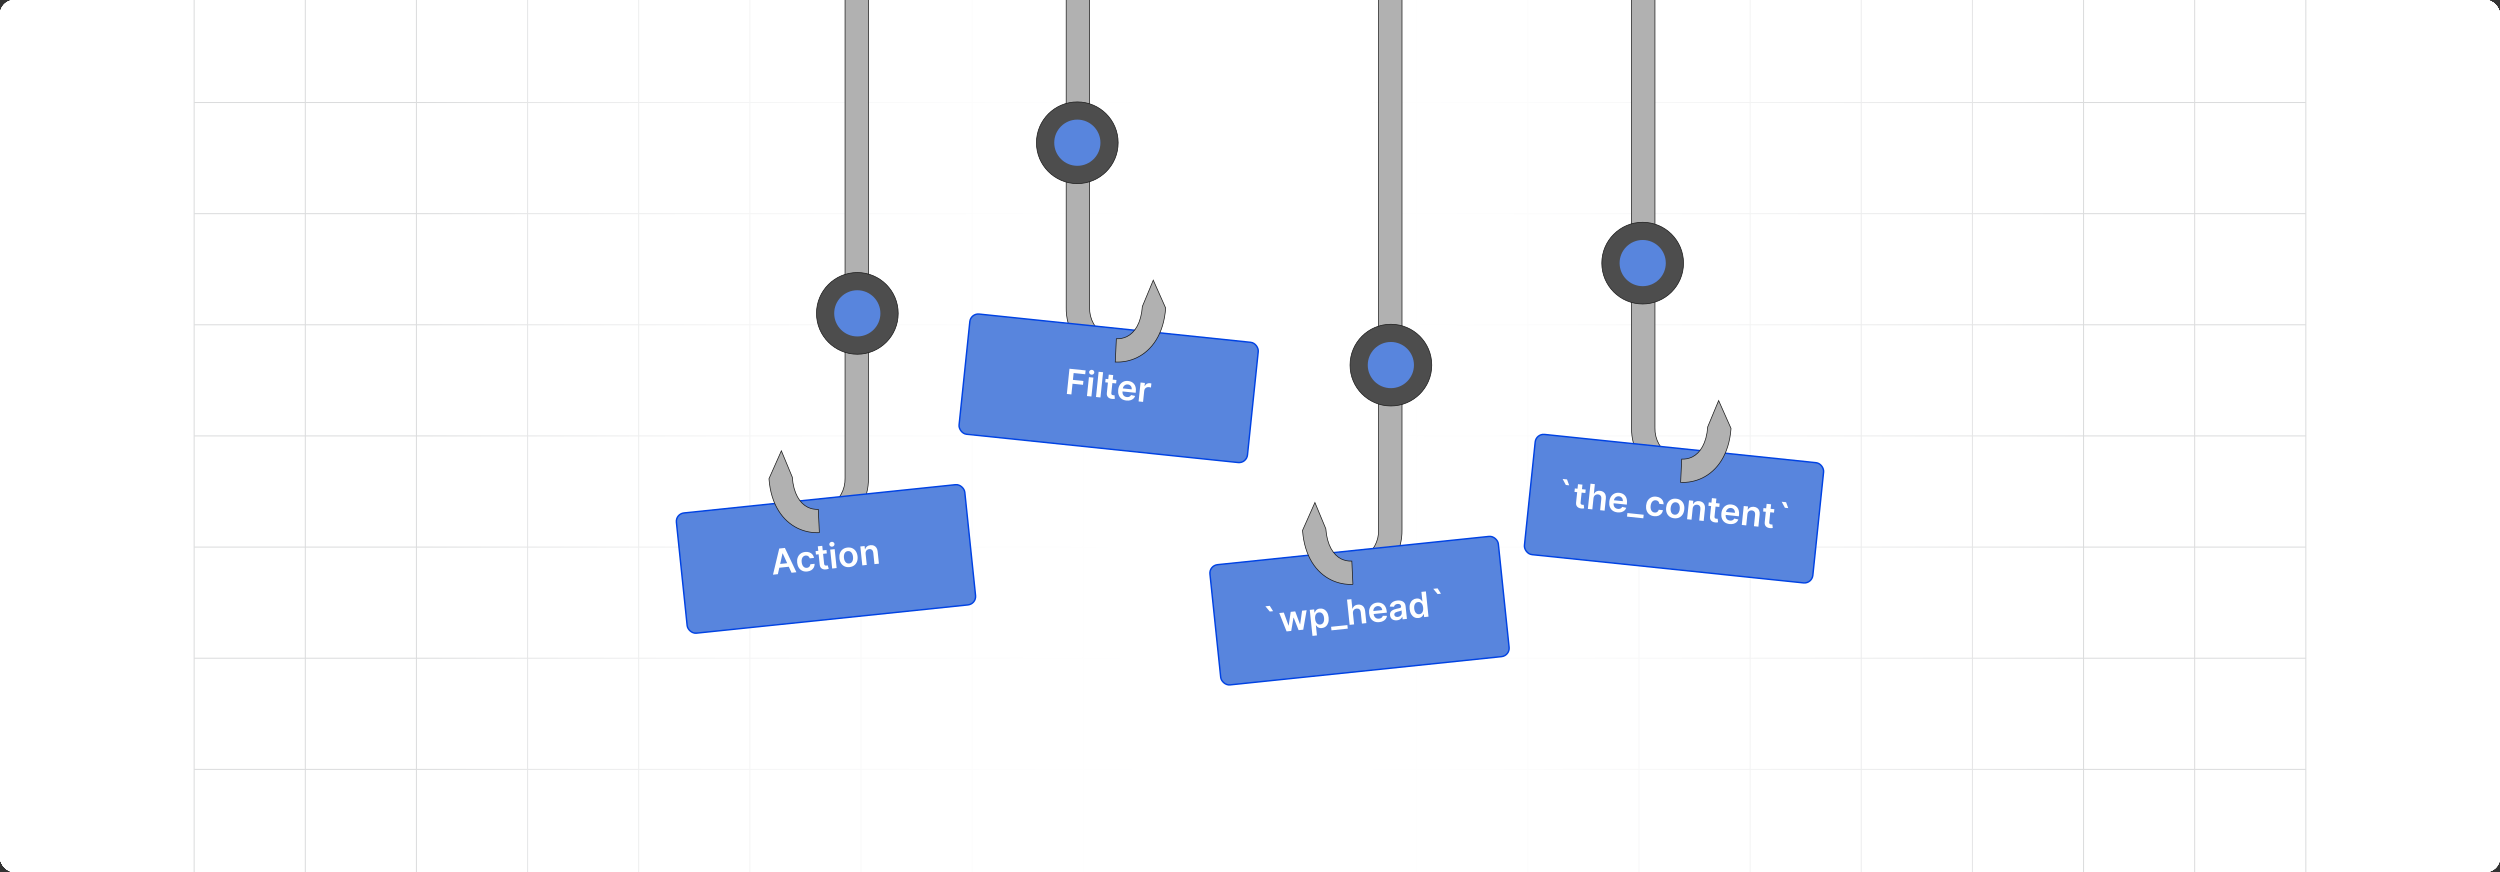<?xml version="1.0" encoding="UTF-8"?><svg id="Layer_1" xmlns="http://www.w3.org/2000/svg" xmlns:xlink="http://www.w3.org/1999/xlink" viewBox="0 0 860 300"><rect x="0" y="0" width="860" height="300" fill="#333333" stroke="none"/><defs><clipPath id="clippath"><rect x="0" y="-.038" width="860" height="300.076" fill="none" stroke-width="0"/></clipPath><clipPath id="clippath-1"><rect x="0" y="-.038" width="860" height="300.076" fill="none" stroke-width="0"/></clipPath><linearGradient id="linear-gradient" x1="144.881" y1="149.981" x2="715.119" y2="149.981" gradientUnits="userSpaceOnUse"><stop offset="0" stop-color="#fff" stop-opacity="0"/><stop offset=".039" stop-color="#fff" stop-opacity=".179"/><stop offset=".087" stop-color="#fff" stop-opacity=".369"/><stop offset=".137" stop-color="#fff" stop-opacity=".539"/><stop offset=".189" stop-color="#fff" stop-opacity=".681"/><stop offset=".244" stop-color="#fff" stop-opacity=".797"/><stop offset=".301" stop-color="#fff" stop-opacity=".887"/><stop offset=".363" stop-color="#fff" stop-opacity=".951"/><stop offset=".432" stop-color="#fff" stop-opacity=".988"/><stop offset=".523" stop-color="#fff"/><stop offset=".583" stop-color="#fff" stop-opacity=".984"/><stop offset=".643" stop-color="#fff" stop-opacity=".937"/><stop offset=".703" stop-color="#fff" stop-opacity=".858"/><stop offset=".763" stop-color="#fff" stop-opacity=".747"/><stop offset=".823" stop-color="#fff" stop-opacity=".604"/><stop offset=".883" stop-color="#fff" stop-opacity=".428"/><stop offset=".943" stop-color="#fff" stop-opacity=".225"/><stop offset="1" stop-color="#fff" stop-opacity="0"/></linearGradient></defs><rect y="0" width="860" height="300" rx="5" ry="5" fill="#fff" stroke-width="0"/><rect x="0" y="0" width="860" height="300" rx="5" ry="5" fill="#fff" stroke-width="0"/><rect x="0" y="0" width="860" height="300" rx="5" ry="5" fill="#fff" stroke-width="0"/><rect x="0" y="0" width="860" height="300" rx="5" ry="5" fill="#fff" stroke-width="0"/><rect x="0" y="0" width="860" height="300" rx="5" ry="5" fill="#fff" stroke-width="0"/><rect x="0" y="0" width="860" height="300" rx="5" ry="5" fill="#fff" stroke-width="0"/><rect x="0" y="0" width="860" height="300" rx="5" ry="5" fill="#fff" stroke-width="0"/><rect x="0" y="0" width="860" height="300" rx="5" ry="5" fill="#fff" stroke-width="0"/><g clip-path="url(#clippath)"><rect x="0" y="0" width="860" height="300" rx="5" ry="5" fill="#fff" stroke-width="0"/><g clip-path="url(#clippath-1)"><rect x="0" y="-.038" width="860" height="300" rx="5" ry="5" fill="#fff" stroke-width="0"/><rect x="66.787" y="-2.966" width="726.419" height="305.872" fill="none" stroke="#dbdcdd" stroke-miterlimit="10" stroke-width=".353"/><polyline points="66.791 264.672 105.02 264.672 143.248 264.672 143.265 264.672 181.493 264.672 219.705 264.672 219.721 264.672 257.95 264.672 296.178 264.672 296.195 264.672 334.423 264.672 372.651 264.672 410.896 264.672 449.108 264.672 487.337 264.672 487.353 264.672 525.581 264.672 563.81 264.672 563.826 264.672 602.054 264.672 640.267 264.672 640.283 264.672 678.511 264.672 716.74 264.672 754.968 264.672 754.984 264.672 793.213 264.672" fill="none" stroke="#dbdcdd" stroke-miterlimit="10" stroke-width=".353"/><polyline points="66.791 226.428 105.02 226.428 143.248 226.428 143.265 226.428 181.493 226.428 219.705 226.428 219.721 226.428 257.95 226.428 296.178 226.428 296.195 226.428 334.423 226.428 372.651 226.428 410.896 226.428 449.108 226.428 487.337 226.428 487.353 226.428 525.581 226.428 563.81 226.428 563.826 226.428 602.054 226.428 640.267 226.428 640.283 226.428 678.511 226.428 716.74 226.428 754.968 226.428 754.984 226.428 793.213 226.428" fill="none" stroke="#dbdcdd" stroke-miterlimit="10" stroke-width=".353"/><polyline points="66.791 188.199 105.02 188.199 143.248 188.199 143.265 188.199 181.493 188.199 219.705 188.199 219.721 188.199 257.95 188.199 296.178 188.199 296.195 188.199 334.423 188.199 372.651 188.199 410.896 188.199 449.108 188.199 487.337 188.199 487.353 188.199 525.581 188.199 563.81 188.199 563.826 188.199 602.054 188.199 640.267 188.199 640.283 188.199 678.511 188.199 716.74 188.199 754.968 188.199 754.984 188.199 793.213 188.199" fill="none" stroke="#dbdcdd" stroke-miterlimit="10" stroke-width=".353"/><polyline points="66.791 149.954 105.02 149.954 143.248 149.954 143.265 149.954 181.493 149.954 219.705 149.954 219.721 149.954 257.95 149.954 296.178 149.954 296.195 149.954 334.423 149.954 372.651 149.954 410.896 149.954 449.108 149.954 487.337 149.954 487.353 149.954 525.581 149.954 563.81 149.954 563.826 149.954 602.054 149.954 640.267 149.954 640.283 149.954 678.511 149.954 716.74 149.954 754.968 149.954 754.984 149.954 793.213 149.954" fill="none" stroke="#dbdcdd" stroke-miterlimit="10" stroke-width=".353"/><polyline points="66.791 111.726 105.02 111.726 143.248 111.726 143.265 111.726 181.493 111.726 219.705 111.726 219.721 111.726 257.95 111.726 296.178 111.726 296.195 111.726 334.423 111.726 372.651 111.726 410.896 111.726 449.108 111.726 487.337 111.726 487.353 111.726 525.581 111.726 563.81 111.726 563.826 111.726 602.054 111.726 640.267 111.726 640.283 111.726 678.511 111.726 716.74 111.726 754.968 111.726 754.984 111.726 793.213 111.726" fill="none" stroke="#dbdcdd" stroke-miterlimit="10" stroke-width=".353"/><polyline points="66.791 73.498 105.02 73.498 143.248 73.498 143.265 73.498 181.493 73.498 219.705 73.498 219.721 73.498 257.95 73.498 296.178 73.498 296.195 73.498 334.423 73.498 372.651 73.498 410.896 73.498 449.108 73.498 487.337 73.498 487.353 73.498 525.581 73.498 563.81 73.498 563.826 73.498 602.054 73.498 640.267 73.498 640.283 73.498 678.511 73.498 716.74 73.498 754.968 73.498 754.984 73.498 793.213 73.498" fill="none" stroke="#dbdcdd" stroke-miterlimit="10" stroke-width=".353"/><polyline points="66.791 35.269 105.02 35.269 143.248 35.269 143.265 35.269 181.493 35.269 219.705 35.269 219.721 35.269 257.95 35.269 296.178 35.269 296.195 35.269 334.423 35.269 372.651 35.269 410.896 35.269 449.108 35.269 487.337 35.269 487.353 35.269 525.581 35.269 563.81 35.269 563.826 35.269 602.054 35.269 640.267 35.269 640.283 35.269 678.511 35.269 716.74 35.269 754.968 35.269 754.984 35.269 793.213 35.269" fill="none" stroke="#dbdcdd" stroke-miterlimit="10" stroke-width=".353"/><polyline points="754.966 -2.982 754.966 -2.966 754.966 35.273 754.966 73.498 754.966 111.722 754.966 111.738 754.966 149.947 754.966 188.202 754.966 226.427 754.966 264.666 754.966 302.906" fill="none" stroke="#dbdcdd" stroke-miterlimit="10" stroke-width=".353"/><polyline points="716.742 -2.982 716.742 -2.966 716.742 35.273 716.742 73.498 716.742 111.722 716.742 111.738 716.742 149.947 716.742 188.202 716.742 226.427 716.742 264.666 716.742 302.906" fill="none" stroke="#dbdcdd" stroke-miterlimit="10" stroke-width=".353"/><polyline points="678.517 -2.982 678.517 -2.966 678.517 35.273 678.517 73.498 678.517 111.722 678.517 111.738 678.517 149.947 678.517 188.202 678.517 226.427 678.517 264.666 678.517 302.906" fill="none" stroke="#dbdcdd" stroke-miterlimit="10" stroke-width=".353"/><polyline points="640.262 -2.982 640.262 -2.966 640.262 35.273 640.262 73.498 640.262 111.722 640.262 111.738 640.262 149.947 640.262 188.202 640.262 226.427 640.262 264.666 640.262 302.906" fill="none" stroke="#dbdcdd" stroke-miterlimit="10" stroke-width=".353"/><polyline points="602.053 -2.982 602.053 -2.966 602.053 35.273 602.053 73.498 602.053 111.722 602.053 111.738 602.053 149.947 602.053 188.202 602.053 226.427 602.053 264.666 602.053 302.906" fill="none" stroke="#dbdcdd" stroke-miterlimit="10" stroke-width=".353"/><polyline points="563.813 -2.982 563.813 -2.966 563.813 35.273 563.813 73.498 563.813 111.722 563.813 111.738 563.813 149.947 563.813 188.202 563.813 226.427 563.813 264.666 563.813 302.906" fill="none" stroke="#dbdcdd" stroke-miterlimit="10" stroke-width=".353"/><polyline points="525.588 -2.982 525.588 -2.966 525.588 35.273 525.588 73.498 525.588 111.722 525.588 111.738 525.588 149.947 525.588 188.202 525.588 226.427 525.588 264.666 525.588 302.906" fill="none" stroke="#dbdcdd" stroke-miterlimit="10" stroke-width=".353"/><polyline points="487.334 -2.982 487.334 -2.966 487.334 35.273 487.334 73.498 487.334 111.722 487.334 111.738 487.334 149.947 487.334 188.202 487.334 226.427 487.334 264.666 487.334 302.906" fill="none" stroke="#dbdcdd" stroke-miterlimit="10" stroke-width=".353"/><polyline points="449.109 -2.982 449.109 -2.966 449.109 35.273 449.109 73.498 449.109 111.722 449.109 111.738 449.109 149.947 449.109 188.202 449.109 226.427 449.109 264.666 449.109 302.906" fill="none" stroke="#dbdcdd" stroke-miterlimit="10" stroke-width=".353"/><polyline points="410.899 -2.982 410.899 -2.966 410.899 35.273 410.899 73.498 410.899 111.722 410.899 111.738 410.899 149.947 410.899 188.202 410.899 226.427 410.899 264.666 410.899 302.906" fill="none" stroke="#dbdcdd" stroke-miterlimit="10" stroke-width=".353"/><polyline points="372.645 -2.982 372.645 -2.966 372.645 35.273 372.645 73.498 372.645 111.722 372.645 111.738 372.645 149.947 372.645 188.202 372.645 226.427 372.645 264.666 372.645 302.906" fill="none" stroke="#dbdcdd" stroke-miterlimit="10" stroke-width=".353"/><polyline points="334.42 -2.982 334.42 -2.966 334.42 35.273 334.42 73.498 334.42 111.722 334.42 111.738 334.42 149.947 334.42 188.202 334.42 226.427 334.42 264.666 334.42 302.906" fill="none" stroke="#dbdcdd" stroke-miterlimit="10" stroke-width=".353"/><polyline points="296.18 -2.982 296.18 -2.966 296.18 35.273 296.18 73.498 296.18 111.722 296.18 111.738 296.18 149.947 296.18 188.202 296.18 226.427 296.18 264.666 296.18 302.906" fill="none" stroke="#dbdcdd" stroke-miterlimit="10" stroke-width=".353"/><polyline points="257.956 -2.982 257.956 -2.966 257.956 35.273 257.956 73.498 257.956 111.722 257.956 111.738 257.956 149.947 257.956 188.202 257.956 226.427 257.956 264.666 257.956 302.906" fill="none" stroke="#dbdcdd" stroke-miterlimit="10" stroke-width=".353"/><polyline points="219.701 -2.982 219.701 -2.966 219.701 35.273 219.701 73.498 219.701 111.722 219.701 111.738 219.701 149.947 219.701 188.202 219.701 226.427 219.701 264.666 219.701 302.906" fill="none" stroke="#dbdcdd" stroke-miterlimit="10" stroke-width=".353"/><polyline points="181.491 -2.982 181.491 -2.966 181.491 35.273 181.491 73.498 181.491 111.722 181.491 111.738 181.491 149.947 181.491 188.202 181.491 226.427 181.491 264.666 181.491 302.906" fill="none" stroke="#dbdcdd" stroke-miterlimit="10" stroke-width=".353"/><polyline points="143.252 -2.982 143.252 -2.966 143.252 35.273 143.252 73.498 143.252 111.722 143.252 111.738 143.252 149.947 143.252 188.202 143.252 226.427 143.252 264.666 143.252 302.906" fill="none" stroke="#dbdcdd" stroke-miterlimit="10" stroke-width=".353"/><polyline points="105.027 -2.982 105.027 -2.966 105.027 35.273 105.027 73.498 105.027 111.722 105.027 111.738 105.027 149.947 105.027 188.202 105.027 226.427 105.027 264.666 105.027 302.906" fill="none" stroke="#dbdcdd" stroke-miterlimit="10" stroke-width=".353"/></g><rect x="144.881" y="-.038" width="570.238" height="300.038" fill="url(#linear-gradient)" stroke-width="0"/><path d="M281.488,175.223c1.327-.059,2.622-.425,3.784-1.069,3.463-1.977,5.551-5.704,5.429-9.69h0v-49.846c-4.452-2.188-6.287-7.571-4.098-12.023.876-1.782,2.317-3.223,4.098-4.098V-31.303h8.044V98.546c4.425,2.263,6.177,7.684,3.914,12.109-.861,1.683-2.231,3.053-3.914,3.914v49.945c.122,6.925-3.585,13.352-9.64,16.714-2.232,1.202-4.706,1.888-7.238,2.007" fill="#b1b1b1" fill-rule="evenodd" stroke="#1a1a1a" stroke-miterlimit="10" stroke-width=".25"/><path d="M294.928,93.758c7.759,0,14.049,6.29,14.049,14.049s-6.29,14.049-14.049,14.049c-7.759,0-14.049-6.29-14.049-14.049,0-.005,0-.011,0-.016,0-7.75,6.283-14.033,14.033-14.033.005,0,.011,0,.017,0Z" fill="#4d4d4d" fill-rule="evenodd" stroke="#1a1a1a" stroke-miterlimit="10" stroke-width=".25"/><path d="M294.928,99.845c4.388.009,7.938,3.574,7.929,7.962-.009,4.388-3.574,7.938-7.962,7.929-4.382-.009-7.929-3.564-7.929-7.946,0-4.388,3.557-7.946,7.946-7.946.005,0,.011,0,.017,0Z" fill="#5885dd" fill-rule="evenodd" stroke-width="0"/><rect x="234.265" y="171.48" width="99.745" height="41.574" rx="2.912" ry="2.912" transform="translate(-18.376 30.445) rotate(-5.941)" fill="#5885dd" stroke="#0042e3" stroke-miterlimit="10" stroke-width=".5"/><path d="M267.588,197.517l-1.679.175,2.152-8.998,1.941-.202,3.963,8.362-1.678.174-3.037-6.659-.066.007-1.597,7.141ZM267.288,194.108l4.578-.477.132,1.263-4.578.476-.132-1.263Z" fill="#fff" stroke-width="0"/><path d="M277.693,196.594c-.65.068-1.224-.017-1.717-.254-.494-.236-.894-.594-1.195-1.073-.304-.478-.488-1.046-.557-1.705-.069-.661-.003-1.258.198-1.792s.52-.967.956-1.299c.434-.332.97-.531,1.606-.598.527-.055,1.007-.007,1.435.144.429.152.783.39,1.062.717.279.327.461.723.543,1.188l-1.467.152c-.091-.308-.259-.555-.502-.743-.245-.187-.552-.261-.922-.223-.315.033-.58.145-.801.338-.219.192-.379.453-.477.78-.099.328-.126.711-.08,1.148.046.443.151.818.315,1.122.164.305.372.53.625.676.254.146.54.203.859.17.226-.024.425-.087.595-.192.17-.104.308-.246.413-.422.103-.177.167-.385.188-.625l1.467-.152c.012.464-.083.886-.279,1.265-.198.379-.489.69-.872.931-.384.241-.847.39-1.393.446Z" fill="#fff" stroke-width="0"/><path d="M284.305,189.197l.124,1.187-3.743.389-.124-1.187,3.743-.39ZM281.324,187.93l1.533-.16.636,6.112c.021.206.07.36.146.462.074.102.166.168.274.196.109.029.227.036.354.023.096-.01.184-.026.262-.048.08-.022.14-.042.181-.058l.384,1.172c-.08.037-.192.081-.34.13-.148.05-.33.089-.548.117-.382.051-.735.029-1.057-.068s-.586-.271-.794-.524c-.207-.252-.33-.583-.37-.989l-.662-6.367Z" fill="#fff" stroke-width="0"/><path d="M286.264,188.058c-.243.025-.462-.034-.653-.178-.192-.144-.3-.331-.324-.56-.023-.231.043-.438.201-.619s.359-.284.603-.309c.246-.026.464.033.655.178s.297.333.321.565c.024.229-.042.433-.198.614-.158.181-.358.283-.605.309ZM286.266,195.573l-.678-6.51,1.534-.16.678,6.51-1.534.16Z" fill="#fff" stroke-width="0"/><path d="M292.229,195.081c-.635.066-1.201-.016-1.696-.248-.496-.231-.897-.585-1.205-1.062-.309-.476-.496-1.05-.566-1.723-.07-.672-.005-1.275.199-1.807.203-.533.522-.963.96-1.292.436-.328.974-.525,1.608-.591.637-.066,1.202.016,1.697.247.496.231.898.587,1.205,1.066.309.478.498,1.055.568,1.727.07.673.003,1.274-.2,1.803s-.523.959-.961,1.287c-.436.328-.973.525-1.609.591ZM292.11,193.851c.345-.036.623-.161.835-.376.212-.215.357-.49.44-.823.081-.334.101-.699.059-1.095-.041-.398-.136-.753-.283-1.065-.149-.311-.349-.551-.6-.719-.252-.169-.551-.234-.895-.199-.353.037-.636.164-.849.38-.214.216-.361.492-.441.828-.081.336-.101.703-.06,1.101.042.396.137.749.284,1.06.147.31.349.548.602.714.253.167.556.231.909.195Z" fill="#fff" stroke-width="0"/><path d="M297.769,190.52l.398,3.815-1.533.16-.678-6.51,1.466-.152.115,1.106.076-.008c.112-.38.321-.695.629-.944.307-.249.702-.398,1.19-.449.448-.047.851.008,1.205.166.354.158.644.409.867.754.224.345.36.778.411,1.299l.432,4.145-1.534.16-.406-3.908c-.046-.435-.193-.764-.443-.987-.25-.222-.573-.313-.97-.272-.269.028-.499.112-.695.25-.195.139-.34.325-.435.558-.093.232-.125.505-.093.819Z" fill="#fff" stroke-width="0"/><path d="M281.866,183.235c-2.577.126-5.144-.394-7.469-1.514-5.133-2.501-9.196-8.044-9.87-17.043l4.261-9.591,3.751,9.031c.411,5.676,2.599,9.031,5.346,10.38,1.124.532,2.361.78,3.603.724l.378,8.012Z" fill="#b1b1b1" fill-rule="evenodd" stroke="#1a1a1a" stroke-miterlimit="10" stroke-width=".25"/><path d="M465.03,193.016c1.327-.059,2.622-.425,3.784-1.069,3.463-1.977,5.551-5.704,5.429-9.69h0v-49.846c-4.452-2.188-6.287-7.571-4.098-12.023.876-1.782,2.317-3.223,4.098-4.098V-13.51h8.044V116.338c4.425,2.263,6.177,7.684,3.914,12.109-.861,1.683-2.231,3.053-3.914,3.914v49.945c.122,6.925-3.585,13.352-9.64,16.714-2.232,1.202-4.706,1.888-7.238,2.007" fill="#b1b1b1" fill-rule="evenodd" stroke="#1a1a1a" stroke-miterlimit="10" stroke-width=".25"/><path d="M478.47,111.551c7.759,0,14.049,6.29,14.049,14.049s-6.29,14.049-14.049,14.049c-7.759,0-14.049-6.29-14.049-14.049,0-.005,0-.011,0-.016,0-7.75,6.283-14.033,14.033-14.033.005,0,.011,0,.017,0Z" fill="#4d4d4d" fill-rule="evenodd" stroke="#1a1a1a" stroke-miterlimit="10" stroke-width=".25"/><path d="M478.47,117.638c4.388.009,7.938,3.574,7.929,7.962-.009,4.388-3.574,7.938-7.962,7.929-4.382-.009-7.929-3.564-7.929-7.946,0-4.388,3.557-7.946,7.946-7.946.005,0,.011,0,.017,0Z" fill="#5885dd" fill-rule="evenodd" stroke-width="0"/><rect x="417.807" y="189.272" width="99.745" height="41.574" rx="2.912" ry="2.912" transform="translate(-19.232 49.539) rotate(-5.941)" fill="#5885dd" stroke="#0042e3" stroke-miterlimit="10" stroke-width=".5"/><path d="M436.797,210.363l-1.502-1.801,1.506-.157,1.145,1.838-1.148.12Z" fill="#fff" stroke-width="0"/><path d="M442.586,217.207l-2.518-6.319,1.565-.163,1.621,4.458.06-.006.691-4.699,1.549-.161,1.643,4.43.062-.007.654-4.669,1.568-.163-1.166,6.702-1.598.166-1.678-4.272-.09.009-.764,4.527-1.602.167Z" fill="#fff" stroke-width="0"/><path d="M451.49,218.748l-.932-8.952,1.51-.157.111,1.077.09-.009c.062-.167.156-.348.281-.541.127-.195.305-.369.537-.523.232-.154.539-.252.92-.291.504-.052.973.028,1.402.242.434.214.795.558,1.086,1.031s.473,1.073.549,1.796c.074.715.019,1.335-.162,1.859-.184.524-.463.94-.84,1.244s-.82.483-1.332.537c-.373.039-.688.009-.947-.089s-.473-.229-.639-.39c-.166-.161-.299-.317-.397-.466l-.065.007.361,3.467-1.535.16ZM452.402,212.895c.045.421.141.784.295,1.087.154.305.353.533.6.685.246.153.529.213.856.179.338-.036.613-.156.824-.362.209-.206.355-.474.441-.804.082-.33.103-.699.062-1.105-.043-.404-.139-.757-.287-1.058-.148-.302-.346-.53-.594-.684-.246-.154-.543-.213-.885-.178-.328.034-.596.149-.807.346-.211.196-.359.455-.443.778-.086.323-.105.695-.062,1.116Z" fill="#fff" stroke-width="0"/><path d="M463.502,215.03l.129,1.225-5.607.584-.129-1.225,5.607-.584Z" fill="#fff" stroke-width="0"/><path d="M465.414,210.975l.398,3.815-1.533.16-.904-8.68,1.5-.156.342,3.276.076-.008c.113-.383.32-.698.619-.945.299-.247.695-.396,1.193-.447.451-.047.856.007,1.213.161.355.154.644.403.869.749.223.345.359.781.414,1.307l.432,4.145-1.533.16-.406-3.908c-.045-.438-.193-.767-.445-.988-.248-.221-.576-.31-.981-.269-.272.028-.508.112-.707.252-.201.14-.352.326-.449.559-.096.233-.129.506-.098.82Z" fill="#fff" stroke-width="0"/><path d="M474.49,214.015c-.652.068-1.23-.01-1.732-.233-.502-.224-.906-.573-1.213-1.048-.305-.475-.494-1.053-.565-1.734-.07-.669-.004-1.271.199-1.805.203-.534.519-.967.951-1.299.43-.332.957-.53,1.578-.595.402-.042.789-.017,1.16.075.369.091.707.257,1.01.497.305.239.557.558.758.956.201.398.33.882.391,1.452l.049.47-5.336.555-.107-1.033,3.865-.402c-.033-.294-.125-.549-.272-.767-.15-.217-.342-.38-.576-.49-.236-.11-.502-.15-.795-.119-.312.033-.582.137-.803.313s-.385.393-.492.651c-.105.259-.144.533-.117.824l.094.903c.039.378.143.695.309.951.166.256.383.441.644.559.266.117.562.158.896.123.223-.023.422-.076.596-.159s.32-.193.441-.331c.121-.138.203-.303.254-.493l1.449.012c-.053.388-.19.735-.412,1.043-.225.308-.523.559-.9.754-.379.194-.818.318-1.324.371Z" fill="#fff" stroke-width="0"/><path d="M480.555,213.389c-.412.043-.791.007-1.137-.107-.344-.114-.627-.307-.848-.578s-.353-.62-.398-1.046c-.039-.368-.002-.678.109-.933.111-.254.275-.465.496-.634.219-.168.473-.305.76-.411s.588-.192.898-.259c.379-.079.685-.147.918-.205.234-.057.402-.126.504-.206.102-.081.144-.194.129-.341l-.002-.025c-.033-.319-.154-.557-.361-.712-.207-.155-.488-.214-.846-.177-.375.039-.664.152-.865.338-.203.187-.33.396-.383.627l-1.453-.054c.07-.408.223-.758.455-1.053.231-.294.529-.528.891-.701.361-.173.769-.284,1.225-.331.315-.033.631-.029.949.012.318.042.615.132.891.273.272.143.504.348.691.621.185.272.303.624.348,1.056l.453,4.357-1.475.153-.094-.894-.051.005c-.074.19-.188.373-.338.547-.154.174-.35.322-.594.443s-.535.199-.873.235ZM480.836,212.22c.309-.032.568-.121.781-.268s.371-.328.473-.544c.102-.216.141-.444.115-.684l-.08-.767c-.043.044-.121.089-.232.136-.111.045-.234.088-.373.129-.139.04-.277.077-.414.111-.135.034-.254.064-.355.089-.225.055-.424.127-.596.216-.176.089-.309.203-.398.339-.092.137-.127.304-.107.501.029.283.154.485.377.608.221.123.492.168.81.134Z" fill="#fff" stroke-width="0"/><path d="M487.953,212.601c-.512.053-.982-.03-1.414-.251s-.789-.569-1.076-1.045-.467-1.071-.541-1.786c-.076-.723-.019-1.348.166-1.871.188-.523.471-.934.852-1.233.379-.297.82-.473,1.32-.525.381-.04.701-.008.961.095.258.102.471.236.633.401.164.164.291.322.389.472l.062-.006-.338-3.247,1.539-.16.902,8.68-1.508.157-.107-1.026-.092.01c-.065.166-.16.346-.293.538-.131.192-.312.363-.545.513-.234.15-.537.244-.91.283ZM488.252,211.298c.324-.034.592-.151.803-.352.211-.2.357-.465.443-.794.086-.329.107-.704.062-1.125-.043-.421-.141-.781-.289-1.08-.15-.299-.348-.522-.594-.67-.244-.149-.533-.206-.863-.172-.342.036-.617.154-.828.356-.209.202-.357.466-.441.791-.082.326-.103.69-.06,1.095.041.406.139.763.289,1.069.15.306.35.537.6.696.248.158.541.22.879.185Z" fill="#fff" stroke-width="0"/><path d="M494.537,204.354l-1.502-1.801,1.504-.157,1.147,1.838-1.148.12Z" fill="#fff" stroke-width="0"/><path d="M465.408,201.027c-2.577.126-5.144-.394-7.469-1.514-5.133-2.501-9.196-8.044-9.87-17.043l4.261-9.591,3.751,9.031c.411,5.676,2.599,9.031,5.346,10.38,1.124.532,2.361.78,3.603.724l.378,8.012Z" fill="#b1b1b1" fill-rule="evenodd" stroke="#1a1a1a" stroke-miterlimit="10" stroke-width=".25"/><path d="M383.651,124.537c-2.533-.119-5.006-.805-7.238-2.007-6.056-3.361-9.763-9.789-9.64-16.714v-49.945c-1.683-.861-3.053-2.231-3.914-3.914-2.263-4.425-.511-9.846,3.914-12.109V-90h8.044V39.799c1.782.876,3.223,2.317,4.098,4.098,2.188,4.452.353,9.835-4.098,12.023v49.846h0c-.123,3.986,1.966,7.713,5.429,9.69,1.162.644,2.457,1.01,3.784,1.069" fill="#b1b1b1" fill-rule="evenodd" stroke="#1a1a1a" stroke-miterlimit="10" stroke-width=".25"/><path d="M370.605,35.061c7.75,0,14.033,6.283,14.033,14.033,0,.005,0,.011,0,.016,0,7.759-6.29,14.049-14.049,14.049-7.759,0-14.049-6.29-14.049-14.049,0-7.759,6.29-14.049,14.049-14.049.005,0,.011,0,.017,0Z" fill="#4d4d4d" fill-rule="evenodd" stroke="#1a1a1a" stroke-miterlimit="10" stroke-width=".25"/><path d="M370.605,41.148c4.388,0,7.946,3.558,7.946,7.946,0,4.382-3.547,7.937-7.929,7.946-4.388.009-7.953-3.541-7.962-7.929-.009-4.388,3.541-7.953,7.929-7.962.005,0,.011,0,.017,0Z" fill="#5885dd" fill-rule="evenodd" stroke-width="0"/><rect x="331.507" y="112.782" width="99.745" height="41.574" rx="2.912" ry="2.912" transform="translate(746.883 305.899) rotate(-174.059)" fill="#5885dd" stroke="#0042e3" stroke-miterlimit="10" stroke-width=".5"/><path d="M366.992,135.524l.903-8.681,5.561.579-.137,1.317-3.989-.415-.245,2.356,3.607.376-.138,1.318-3.607-.376-.384,3.688-1.572-.163Z" fill="#fff" stroke-width="0"/><path d="M373.914,136.244l.678-6.51,1.534.159-.678,6.511-1.534-.16ZM375.46,128.89c-.242-.025-.444-.129-.603-.309-.157-.182-.226-.386-.202-.615.024-.231.134-.419.325-.564s.41-.204.652-.179c.246.025.447.129.605.31s.223.387.198.618c-.023.229-.13.415-.32.56-.191.144-.409.203-.655.178Z" fill="#fff" stroke-width="0"/><path d="M379.462,128.048l-.903,8.68-1.534-.159.903-8.681,1.534.16Z" fill="#fff" stroke-width="0"/><path d="M384.064,130.72l-.123,1.188-3.743-.39.123-1.188,3.743.39ZM381.408,128.867l1.533.159-.636,6.112c-.021.206-.006.366.048.482.051.115.128.198.228.249.102.05.215.082.342.095.097.01.185.013.268.007.081-.006.144-.012.189-.019l.133,1.226c-.085.019-.204.039-.359.057-.154.019-.342.019-.56.002-.384-.028-.726-.123-1.02-.283-.294-.161-.518-.387-.669-.677-.15-.289-.202-.638-.157-1.044l.662-6.366Z" fill="#fff" stroke-width="0"/><path d="M387.471,137.784c-.652-.068-1.202-.263-1.647-.585-.445-.322-.769-.747-.971-1.275-.202-.527-.267-1.132-.196-1.813.069-.669.258-1.244.567-1.725.308-.481.707-.839,1.198-1.075.489-.236,1.045-.322,1.667-.257.401.041.774.145,1.119.31.344.166.639.398.886.695.248.296.43.66.545,1.091s.142.932.083,1.502l-.05.47-5.336-.556.108-1.033,3.866.402c.027-.294-.009-.564-.109-.807s-.255-.442-.464-.599c-.206-.155-.458-.249-.751-.28-.315-.032-.598.016-.851.142s-.458.305-.616.535c-.156.231-.251.492-.284.782l-.095.903c-.039.379-.003.71.107.995.11.284.282.51.517.679.234.168.517.271.851.305.223.023.43.013.616-.032.188-.045.353-.123.499-.232.146-.111.263-.254.35-.431l1.416.31c-.13.369-.336.682-.617.936-.283.255-.628.439-1.037.552-.409.112-.865.144-1.372.091Z" fill="#fff" stroke-width="0"/><path d="M391.677,138.093l.678-6.51,1.487.154-.113,1.085.068.008c.158-.364.392-.633.703-.808s.653-.242,1.026-.204c.084.009.18.022.284.041.106.018.192.037.262.059l-.146,1.412c-.064-.029-.162-.06-.301-.094-.138-.033-.272-.056-.401-.069-.28-.029-.537.005-.771.102s-.426.245-.575.443c-.149.199-.238.436-.268.713l-.398,3.828-1.534-.16Z" fill="#fff" stroke-width="0"/><path d="M384.029,116.526c1.242.056,2.479-.192,3.603-.724,2.747-1.349,4.935-4.705,5.346-10.38l3.751-9.031,4.261,9.591c-.674,8.999-4.738,14.543-9.87,17.043-2.324,1.12-4.892,1.64-7.469,1.514l.378-8.012Z" fill="#b1b1b1" fill-rule="evenodd" stroke="#1a1a1a" stroke-miterlimit="10" stroke-width=".25"/><path d="M578.134,165.943c-2.533-.119-5.006-.805-7.238-2.007-6.056-3.361-9.763-9.789-9.64-16.714v-49.945c-1.683-.861-3.053-2.231-3.914-3.914-2.263-4.425-.511-9.846,3.914-12.109V-48.594h8.044V81.204c1.782.876,3.223,2.317,4.098,4.098,2.188,4.452.353,9.835-4.098,12.023v49.846h0c-.123,3.986,1.966,7.713,5.429,9.69,1.162.644,2.457,1.01,3.784,1.069" fill="#b1b1b1" fill-rule="evenodd" stroke="#1a1a1a" stroke-miterlimit="10" stroke-width=".25"/><path d="M565.088,76.467c7.75,0,14.033,6.283,14.033,14.033,0,.005,0,.011,0,.016,0,7.759-6.29,14.049-14.049,14.049-7.759,0-14.049-6.29-14.049-14.049s6.29-14.049,14.049-14.049c.005,0,.011,0,.017,0Z" fill="#4d4d4d" fill-rule="evenodd" stroke="#1a1a1a" stroke-miterlimit="10" stroke-width=".25"/><path d="M565.088,82.553c4.388,0,7.946,3.558,7.946,7.946,0,4.382-3.547,7.937-7.929,7.946-4.388.009-7.953-3.541-7.962-7.929-.009-4.388,3.541-7.953,7.929-7.962.005,0,.011,0,.017,0Z" fill="#5885dd" fill-rule="evenodd" stroke-width="0"/><rect x="525.99" y="154.188" width="99.745" height="41.574" rx="2.912" ry="2.912" transform="translate(1130.519 408.619) rotate(-174.059)" fill="#5885dd" stroke="#0042e3" stroke-miterlimit="10" stroke-width=".5"/><path d="M538.646,166.833l-1.1-2.071,1.506.156.742,2.035-1.148-.12Z" fill="#fff" stroke-width="0"/><path d="M545.487,168.411l-.123,1.187-3.743-.39.123-1.187,3.743.39ZM542.831,166.558l1.533.16-.636,6.111c-.021.207-.006.367.048.482.052.115.128.199.228.249.102.051.215.082.343.096.096.01.185.012.267.006s.144-.011.189-.019l.134,1.227c-.086.019-.205.038-.359.057-.155.019-.343.019-.56.002-.385-.029-.726-.124-1.022-.284-.294-.161-.518-.386-.669-.676-.15-.29-.202-.639-.157-1.044l.662-6.367Z" fill="#fff" stroke-width="0"/><path d="M548.16,171.414l-.398,3.814-1.534-.159.903-8.681,1.5.156-.341,3.276.077.008c.19-.352.458-.617.801-.798.343-.18.763-.243,1.26-.191.452.047.836.183,1.153.407.317.224.548.527.695.912.146.383.193.838.139,1.363l-.432,4.146-1.534-.159.407-3.908c.045-.438-.031-.791-.231-1.059s-.501-.423-.905-.465c-.271-.028-.519.005-.745.1-.226.096-.41.247-.553.455s-.231.469-.264.782Z" fill="#fff" stroke-width="0"/><path d="M556.414,176.257c-.652-.067-1.202-.263-1.647-.584-.444-.322-.768-.747-.971-1.275-.201-.527-.266-1.133-.195-1.813.069-.669.258-1.244.566-1.726.309-.48.708-.839,1.198-1.075.49-.235,1.046-.321,1.668-.257.4.042.773.146,1.118.311.344.166.639.398.887.694s.429.661.544,1.092.143.931.084,1.501l-.05.471-5.336-.556.108-1.033,3.865.402c.027-.295-.008-.564-.109-.807-.1-.243-.254-.442-.463-.599-.207-.156-.458-.25-.752-.28-.314-.032-.597.015-.85.142-.254.126-.459.305-.616.535-.156.231-.251.492-.284.782l-.095.903c-.039.379-.003.71.107.994.109.284.282.511.517.68.233.168.517.271.851.305.223.023.43.013.616-.032.188-.045.353-.123.499-.233.146-.11.263-.254.35-.431l1.415.31c-.129.369-.335.681-.617.935s-.628.44-1.036.553c-.409.112-.866.143-1.372.09Z" fill="#fff" stroke-width="0"/><path d="M565.428,177.068l-.127,1.225-5.607-.584.127-1.225,5.607.584Z" fill="#fff" stroke-width="0"/><path d="M569.031,177.571c-.649-.067-1.192-.269-1.627-.603-.435-.333-.752-.765-.949-1.296-.198-.53-.262-1.124-.193-1.783.069-.661.257-1.231.562-1.713.308-.48.708-.839,1.203-1.074.494-.235,1.06-.32,1.695-.254.527.055.987.2,1.375.435.388.236.685.543.892.921.207.377.303.802.288,1.274l-1.467-.152c-.027-.32-.141-.598-.34-.831-.2-.233-.486-.369-.856-.408-.314-.032-.598.023-.853.166-.255.144-.464.365-.628.665-.163.301-.269.67-.315,1.107-.046.443-.021.831.076,1.162.098.332.254.596.473.791s.487.31.806.343c.227.023.435.002.623-.065.188-.067.351-.178.489-.328.139-.151.242-.342.312-.572l1.467.152c-.085.457-.263.851-.534,1.181-.273.33-.62.574-1.046.731-.424.157-.908.207-1.454.15Z" fill="#fff" stroke-width="0"/><path d="M575.923,178.288c-.635-.066-1.172-.264-1.61-.592-.436-.328-.756-.758-.959-1.287-.204-.529-.271-1.13-.201-1.803.07-.673.26-1.249.568-1.728.309-.479.71-.835,1.204-1.066.496-.231,1.062-.314,1.697-.247.637.066,1.173.264,1.609.592.438.328.758.759.961,1.291s.27,1.135.199,1.807c-.069.674-.259,1.248-.566,1.724-.309.477-.711.83-1.206,1.062-.494.231-1.06.314-1.696.248ZM576.059,177.06c.345.036.644-.029.894-.196.253-.167.452-.405.6-.715.148-.31.243-.663.284-1.06.041-.398.022-.765-.06-1.101-.08-.335-.227-.611-.439-.827-.211-.217-.49-.343-.835-.379-.353-.036-.655.029-.908.197-.254.168-.454.407-.603.719-.148.312-.243.667-.284,1.065-.041.396-.022.761.06,1.095.081.334.229.608.441.823.214.216.496.341.85.378Z" fill="#fff" stroke-width="0"/><path d="M582.283,174.965l-.398,3.815-1.533-.16.678-6.51,1.466.152-.115,1.105.076.009c.188-.349.458-.613.81-.794.351-.181.769-.246,1.256-.195.449.047.832.184,1.145.41.315.228.547.533.693.916.147.385.192.836.136,1.356l-.432,4.144-1.534-.159.407-3.908c.045-.435-.032-.787-.231-1.057-.198-.27-.496-.425-.892-.466-.269-.028-.513.007-.732.102-.22.096-.399.247-.541.456-.139.208-.227.469-.259.782Z" fill="#fff" stroke-width="0"/><path d="M591.559,173.206l-.123,1.187-3.744-.39.123-1.187,3.744.39ZM588.902,171.353l1.534.159-.636,6.112c-.021.206-.007.367.047.482.052.115.128.198.229.249s.214.082.342.095c.096.011.185.013.267.007s.145-.012.189-.019l.134,1.226c-.086.021-.205.039-.359.058-.154.018-.342.019-.56.002-.385-.029-.726-.124-1.02-.284-.295-.161-.518-.386-.669-.676-.15-.29-.204-.639-.158-1.045l.662-6.366Z" fill="#fff" stroke-width="0"/><path d="M594.967,180.27c-.653-.068-1.202-.263-1.647-.585-.444-.321-.768-.747-.971-1.274-.201-.528-.268-1.133-.196-1.813.069-.67.259-1.245.567-1.726s.708-.839,1.198-1.075,1.046-.321,1.667-.257c.401.042.774.145,1.119.311.344.165.639.397.887.694.248.297.429.66.544,1.091s.143.932.084,1.502l-.05.471-5.337-.556.108-1.034,3.866.402c.027-.294-.009-.562-.109-.807-.1-.242-.254-.442-.463-.598-.207-.156-.458-.25-.752-.28-.314-.033-.598.015-.85.141-.254.127-.459.306-.616.536-.156.231-.251.492-.284.782l-.095.903c-.039.378-.003.709.107.994.109.284.282.51.517.679.233.169.517.271.851.306.222.023.428.012.615-.033s.354-.122.5-.232c.146-.11.262-.254.35-.431l1.415.31c-.129.37-.335.682-.617.936-.283.255-.628.439-1.037.552-.408.113-.865.144-1.371.091Z" fill="#fff" stroke-width="0"/><path d="M601.102,176.924l-.398,3.814-1.533-.159.678-6.511,1.466.152-.115,1.106.076.008c.188-.349.458-.613.81-.794.351-.181.769-.245,1.256-.194.449.046.832.184,1.145.41.315.227.547.532.693.916.148.384.192.835.136,1.355l-.432,4.146-1.534-.16.407-3.908c.045-.435-.032-.787-.231-1.057-.198-.269-.496-.424-.892-.466-.269-.027-.513.007-.732.102-.22.097-.399.248-.541.456-.139.208-.227.47-.259.783Z" fill="#fff" stroke-width="0"/><path d="M610.377,175.164l-.123,1.188-3.743-.39.123-1.188,3.743.39ZM607.721,173.311l1.534.16-.636,6.111c-.021.207-.007.367.047.483.052.115.128.198.229.248.101.051.214.082.342.096.096.01.185.013.267.007s.144-.012.189-.019l.134,1.227c-.086.019-.205.039-.359.057-.154.019-.342.019-.56.002-.385-.028-.726-.123-1.02-.284-.295-.16-.518-.386-.669-.676-.15-.29-.204-.638-.158-1.044l.662-6.367Z" fill="#fff" stroke-width="0"/><path d="M614.005,174.676l-1.1-2.071,1.506.156.743,2.035-1.149-.12Z" fill="#fff" stroke-width="0"/><path d="M578.512,157.931c1.242.056,2.479-.192,3.603-.724,2.747-1.349,4.935-4.705,5.346-10.38l3.751-9.031,4.261,9.591c-.674,8.999-4.738,14.543-9.87,17.043-2.324,1.12-4.892,1.64-7.469,1.514l.378-8.012Z" fill="#b1b1b1" fill-rule="evenodd" stroke="#1a1a1a" stroke-miterlimit="10" stroke-width=".25"/></g></svg>